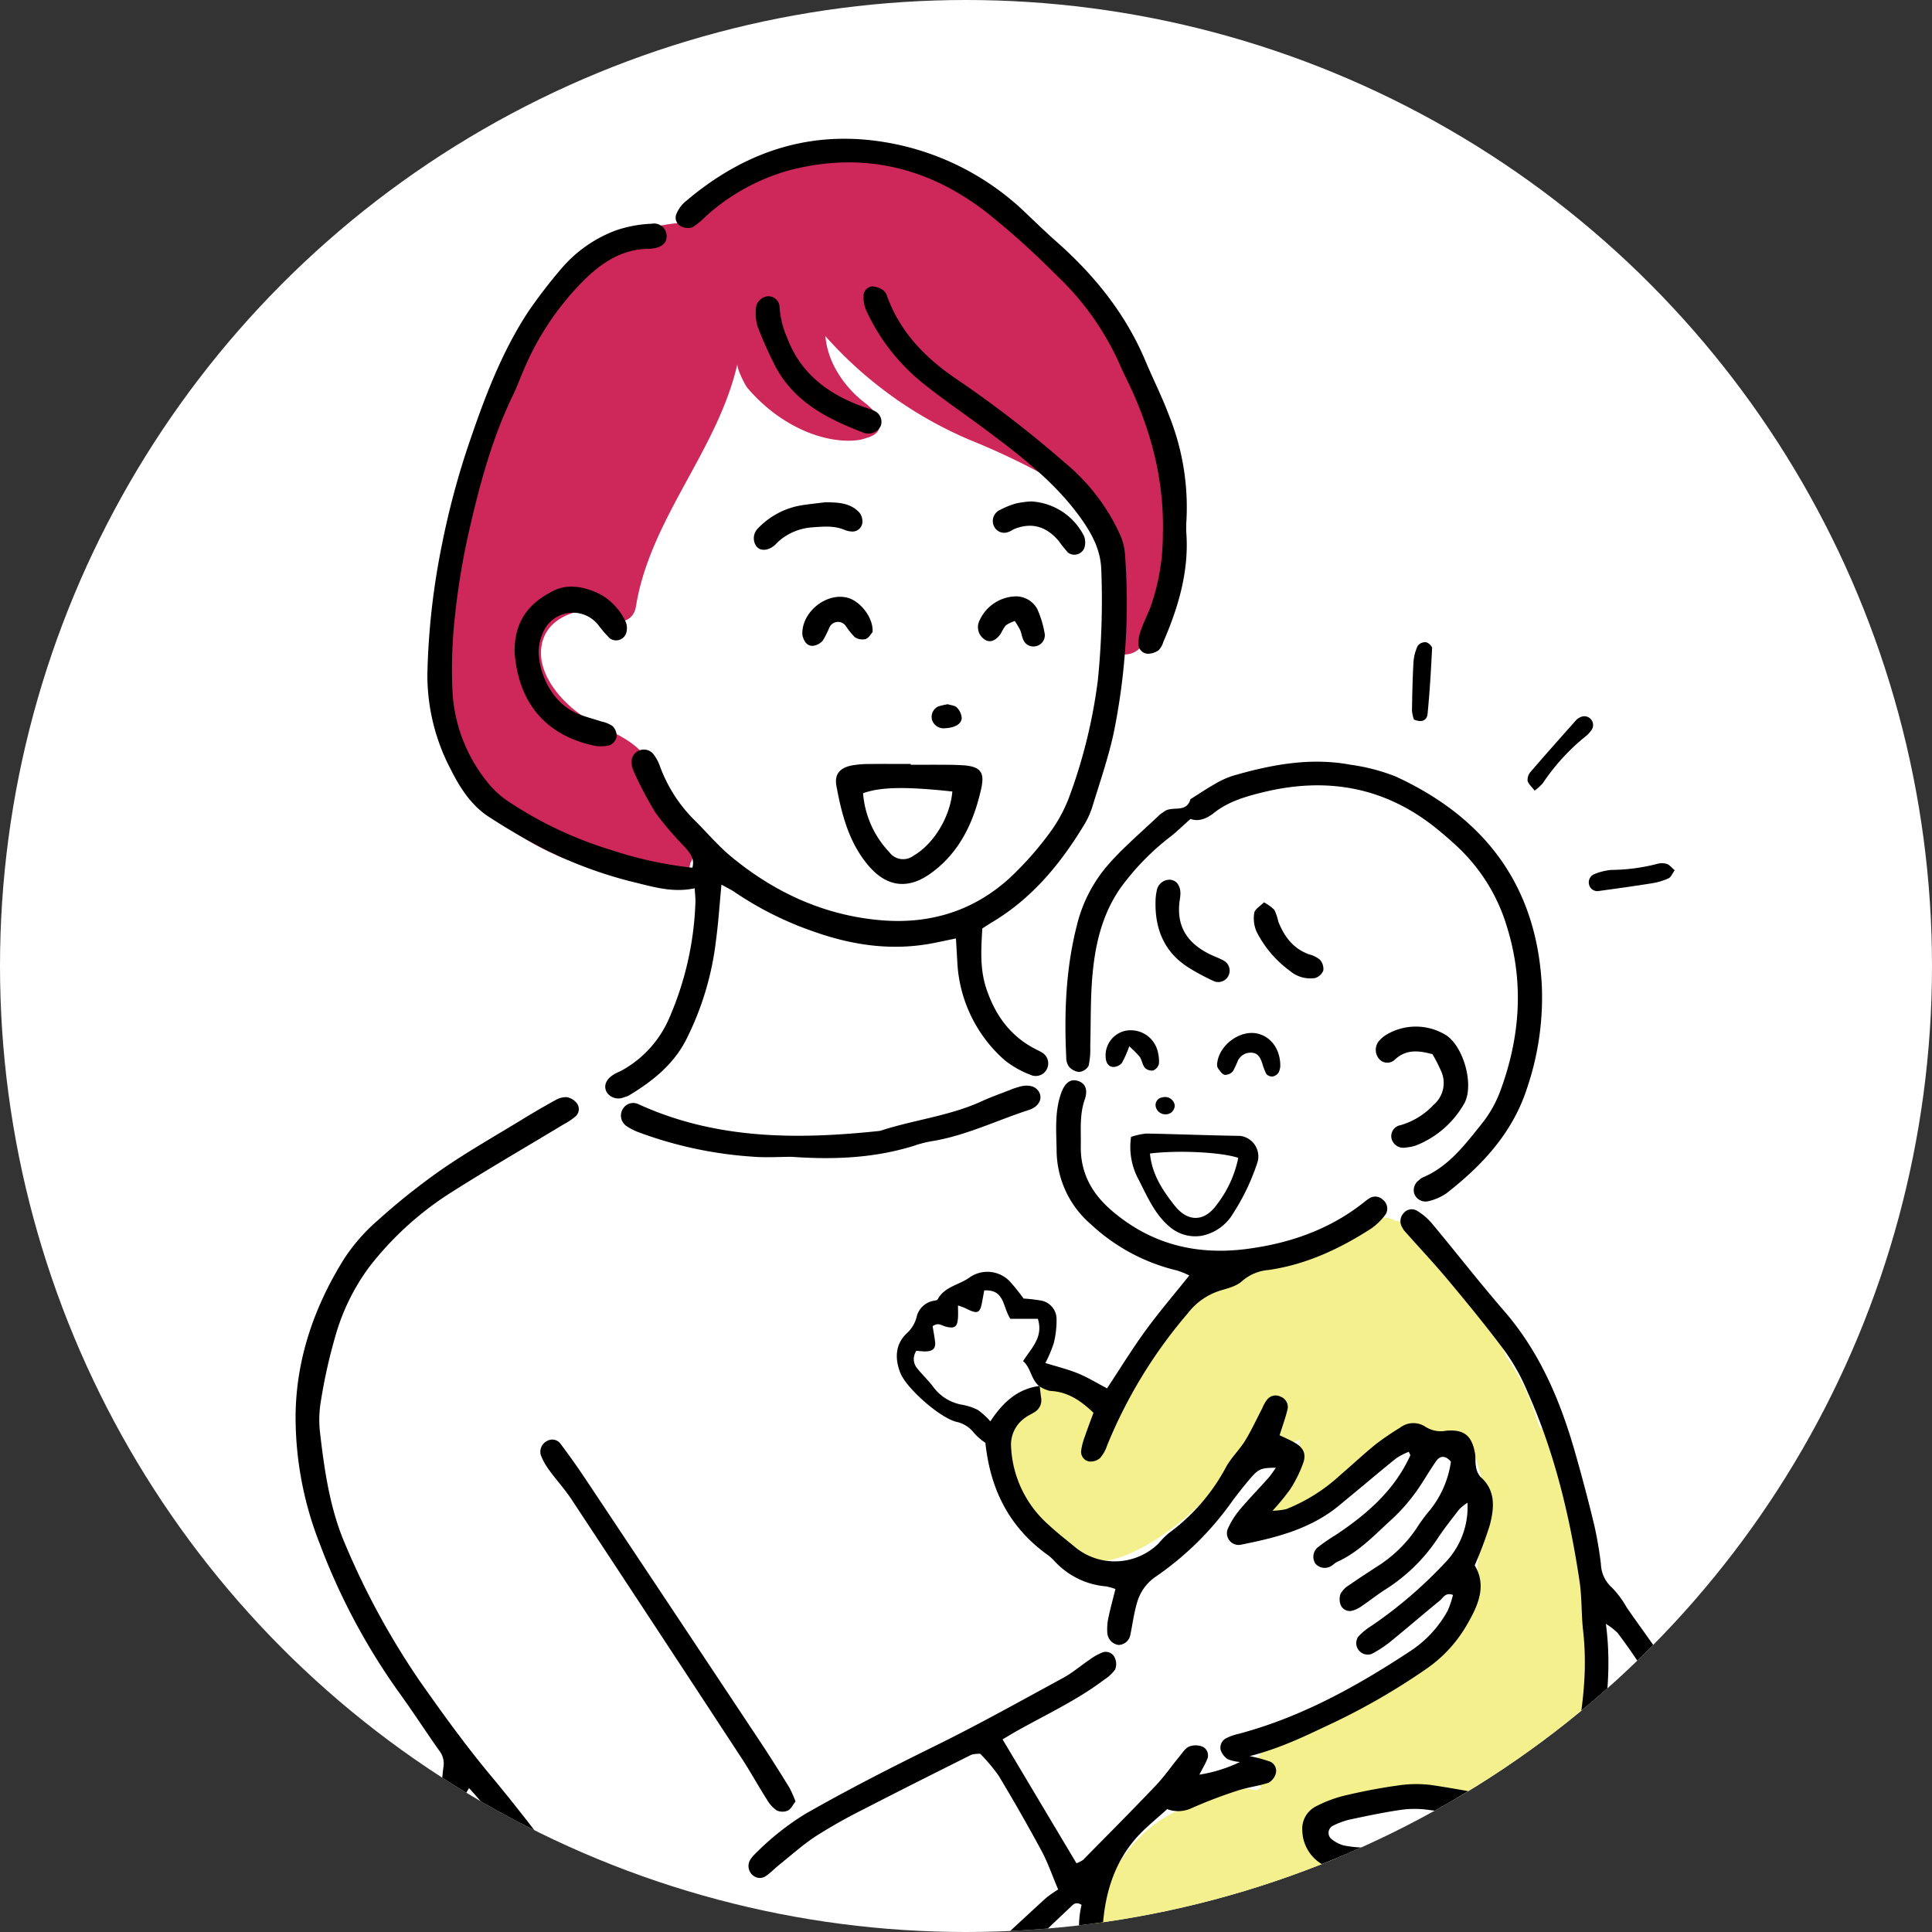 <svg xmlns="http://www.w3.org/2000/svg" xmlns:xlink="http://www.w3.org/1999/xlink" width="350" height="350" viewBox="0 0 350 350">
  <rect x="0" y="0" width="350" height="350" fill="#333333" stroke="none"/>
  <defs>
    <clipPath id="clip-path">
      <circle id="楕円形_19" data-name="楕円形 19" cx="175" cy="175" r="175" transform="translate(360 12211)" fill="#fff"/>
    </clipPath>
    <clipPath id="clip-path-2">
      <rect id="長方形_318" data-name="長方形 318" width="262.277" height="863.156" fill="none"/>
    </clipPath>
  </defs>
  <g id="reserve_enquete_item_04" transform="translate(-360 -12211)" clip-path="url(#clip-path)">
    <circle id="楕円形_18" data-name="楕円形 18" cx="175" cy="175" r="175" transform="translate(360 12211)" fill="#fff"/>
    <g id="グループ_319" data-name="グループ 319" transform="translate(412.005 12236.146)">
      <g id="グループ_318" data-name="グループ 318" transform="translate(0 -0.005)" clip-path="url(#clip-path-2)">
        <path id="パス_200286" data-name="パス 200286" d="M166.322,46.537c-2.882-6.9-7.522-13.445-11.511-18.555-6.86-8.788-17.391-20.123-29.5-20.558-2.756-.913-5.386-1.583-7.388-2.085-5.093-1.256-10.011-1.851-15.112-.486C95.576,6.8,89.847,11.906,84.041,16.379a3.14,3.14,0,0,0-.411-.025c-27.469,1.156-37.144,35.661-42.17,57.5a115.91,115.91,0,0,0-2.95,23.951c-.117,7.28.872,15.347,5.462,21.244,7.9,10.145,23.39,16.352,36.14,16.52a1.215,1.215,0,0,0,.167.017h.385a3.491,3.491,0,0,0,3.594-3.167,3.111,3.111,0,0,0-.168-3.619c-3.2-4.666-4.2-10.337-7.431-15.021-2.756-4.013-6.86-5.06-10.84-7.363-4.247-2.463-9.265-7.815-8.528-13.169.654-4.767,5.3-6.677,9.584-6.8a5.194,5.194,0,0,0,.653-.084C69,89.194,73.8,89.755,74.424,85.91,77,69.934,89.244,57.67,92.812,41.938c-.175.772,1.248,3.592,1.709,4.259a29.977,29.977,0,0,0,5.488,5.092c7.579,5.372,13.995,4.758,15.468,4.314,1.4-.421,3.082-.823,3.119-2.61.034-1.694-1.66-3.167-2.875-4.11-3.1-2.408-6.532-6.7-6.975-11.946a73.2,73.2,0,0,0,26.4,18.9,127.171,127.171,0,0,1,15.464,7.5c2.982,1.759,9.776,5.621,8.7,9.96a3.578,3.578,0,0,0,1.927,4.214,21.323,21.323,0,0,1-1.365,9.751,3.438,3.438,0,0,0-.235,1.893c-.108.3-.217.6-.326.9-1.709,4.565,5.587,6.517,7.271,2,4.968-13.311,8.847-33.023-.251-45.513" transform="translate(-11.221 -1.183)" fill="#ce275a"/>
        <path id="パス_200287" data-name="パス 200287" d="M78.033,1145.312c-6.382,9.649-16.393,16.339-24.542,24.369a3.48,3.48,0,0,0-.91,1.529c-.614.321-1.238.638-1.881.939-4.7.432-9.435,1.247-14.085,2.029a35.448,35.448,0,0,0-5.291-2.117l-.009,0c-1.139-.387-2.282-.786-3.415-1.289a4.062,4.062,0,0,0-1.524-.357c.013-.193.033-.381.04-.578a3.331,3.331,0,0,0-.284-1.5,12.9,12.9,0,0,0-.689-5.367,3.823,3.823,0,0,0-4.637-2.633c-7.315,2.187-12.024,11.12-14.36,17.712a3.6,3.6,0,0,0-.108.4,3.7,3.7,0,0,0-1.188,5.021,16.136,16.136,0,0,0,5.077,4.862c1.592,2.614,4.976,4.522,8.066,5.249,3.483.818,6.891-.334,8.579-2.676a14.307,14.307,0,0,0,3.938-1.365,23.6,23.6,0,0,0,21.308-6.146,3.975,3.975,0,0,0,.453-.5,4.272,4.272,0,0,0,.384-.334c6.5-6.374,14.005-11.646,20.106-18.43a3.7,3.7,0,0,0,1.008-2.976,69.411,69.411,0,0,0,10.473-12.028c2.69-4.067-3.842-7.84-6.51-3.806" transform="translate(-1.339 -333.278)"/>
        <path id="パス_200288" data-name="パス 200288" d="M220.943,1168.8a4.589,4.589,0,0,0-1.079-1.664c-.782-2.228-1.628-4.435-2.272-6.714-.947-3.357-5.3-3.411-6.852-.97a4.1,4.1,0,0,0-.875.906,15.263,15.263,0,0,1-9.746,6.368c-.468.09-.938.174-1.4.279a3.289,3.289,0,0,0-2.444,1.875c-7.714-3.184-15.362-6.53-23.2-9.415a3.134,3.134,0,0,0-2.475.069q-1.339-1.176-2.683-2.343a4.023,4.023,0,0,0-.718-.946,61.99,61.99,0,0,0-6.9-5.8c-1.944-4.482-4.331-8.647-8.177-11.8a4.069,4.069,0,0,0-3.722-.838q-.648-.84-1.3-1.676c-2.637-3.346-6.777.454-6.3,3.669,1.1,7.443,4.937,13.235,11.334,16.661a22.229,22.229,0,0,0,6.174,4.377,3.343,3.343,0,0,0,1.054,2.406c5.712,5.5,12.539,9.009,19.814,11.515a3.1,3.1,0,0,0,1.129,2.726,39.552,39.552,0,0,0,4.088,2.937c5.015,5.01,12.75,8.417,19.587,8.255,6.882,3.861,15.525,1.176,16.972-7.827a5.614,5.614,0,0,0,.057-.624,17.639,17.639,0,0,0-.057-11.433" transform="translate(-41.021 -330.727)"/>
        <path id="パス_200289" data-name="パス 200289" d="M193.324,620.38c-1.65-.8-2.656-1.659-3.82-.084a18.969,18.969,0,0,0-1.164,1.574c.678-3.2-3.128-4.4-5.464-1.8-6.493-1.742-12.388.673-18.813,1.142a145.741,145.741,0,0,0-29.622,5.612c-4.39.1-8.771.134-13.161.075-24.813-.3-49.685-3.6-73.183-11.787-4.222-1.474-6.216,4.533-3,6.761a4.368,4.368,0,0,0-.385.9c-3.519,11.72-4.047,23.824-3.77,35.988-.067,1.324-.118,2.647-.134,3.971a3.553,3.553,0,0,0,.3,1.457c.334,8.764.921,17.534.954,26.179a3.677,3.677,0,0,0,.495,1.869c.368,9.005,1.24,17.994,2.254,26.982a3.789,3.789,0,0,0-.235,1.307c-.026,22.208,1.133,39.036,2.306,61.228.1,1.842-1.109,8.387.232,8.832.276,11.326.854,23,3.879,33.977a3.965,3.965,0,0,0,.485,1.1,77.573,77.573,0,0,0,.1,14.886,120.679,120.679,0,0,0,1.282,39.282,112.754,112.754,0,0,0,3.15,25.76,102.4,102.4,0,0,0,.887,29.965c.126,2.037.226,4.081.243,6.124a4.349,4.349,0,0,0,.05.47,7.635,7.635,0,0,1-.787,1.4c-1.223,1.641-.285,4.213,1.348,5.161,11.837,6.81,28.667,7.263,40.6.067a3.98,3.98,0,0,0,5.152-2.322,23.7,23.7,0,0,1,1.3-2.881,27.431,27.431,0,0,0,2.094-2.5,4.2,4.2,0,0,0,.411-.677,77.69,77.69,0,0,0,23.314,7.555c8.754,1.458,19.05,1.584,25.944-4.859a4.5,4.5,0,0,0,.385-.419,4.051,4.051,0,0,0,3.384-4.272c4.917-17.835,4.8-36.651,5.647-55a4.492,4.492,0,0,0-.067-.972c.134-1.146.26-2.286.377-3.434a73.971,73.971,0,0,0,3.041-19.887,4.62,4.62,0,0,0-.042-.5,3.954,3.954,0,0,0,1.717-2.848c1.425-11.543,4.181-22.869,5.337-34.414.876-8.747,3.921-14.541,3.738-23.388-.209-10.188,2.38-23.5,4.487-33.419,2.066-9.727,2.86-19.651,4.728-29.41,1.072-2.924.433-7.054.559-10.053.108-2.8,1.94-6.085-.279-5.481.72-4,1.2-9.539,1.676-12.948,1.474-10.472.563-20.828,1.6-31.341a3.179,3.179,0,0,0-.595-2.286c2.689-7.113,3.719-14.745,4.113-22.409a3.438,3.438,0,0,0,1.5-2.95c.034-4.079.31-8.251.159-12.364a93.713,93.713,0,0,1,.964-10.5,4.14,4.14,0,0,0-5.672-4.4" transform="translate(-11.893 -179.194)" fill="#c6c6c6"/>
        <path id="パス_200290" data-name="パス 200290" d="M276.766,336.109l1.706-1.328a13.606,13.606,0,0,0-1.706,1.328" transform="translate(-80.659 -97.563)" fill="#f3f08d"/>
        <path id="パス_200291" data-name="パス 200291" d="M267.613,345.02c-.6.41-1.2.813-1.835,1.2a3.624,3.624,0,0,0-1.6,1.958,23.4,23.4,0,0,0,3.436-3.16" transform="translate(-76.991 -100.547)" fill="#f3f08d"/>
        <path id="パス_200292" data-name="パス 200292" d="M287.226,339.763a144.394,144.394,0,0,0-5.544-23.643,3.64,3.64,0,0,0-2.02-2.291c-.193-.576-.377-1.156-.579-1.729a39.567,39.567,0,0,0-5.49-11.169q-.61-1.426-1.253-2.824c-3.692-8.037-9.044-16.327-16.683-21.1a3.572,3.572,0,0,0-2.051-.587,4.2,4.2,0,0,0-1.786-.59,9.716,9.716,0,0,0-8.569,3.951,3.749,3.749,0,0,0-2.766-.327c-5.384,1.5-10.6,3.484-15.817,5.484a3.653,3.653,0,0,0-1.3.446c-.057.033-.1.077-.153.112q-1.416.543-2.834,1.08a3.791,3.791,0,0,0-2.365,2.476c-6.4,3.2-10.685,10.983-13.412,17.31-1.216,1.493-2.4,3-3.47,4.571A29.217,29.217,0,0,0,195.759,308a4.98,4.98,0,0,0-2.288-.424,3.74,3.74,0,0,0-4.087-1.456c-2.089.828-3.609,3.344-4.456,4.321a4.5,4.5,0,0,0-.783,1.312,3.115,3.115,0,0,0-3.113,3.587,22.1,22.1,0,0,0,2.656,7.915,14.417,14.417,0,0,0,3.833,5.715,27.452,27.452,0,0,0,7.794,6.708c4.266,6.472,16.261-2.067,20.429-5.71a73.665,73.665,0,0,0,11.207-12.442,3.2,3.2,0,0,0,1.971.466,24.6,24.6,0,0,0,7.364-1.983c-.389,3.346-.7,6.356-4.54,8.326-4.327,2.22-.512,8.725,3.806,6.51a14.3,14.3,0,0,0,6.854-7.086,5.543,5.543,0,0,0,1.029-.624l5.425-4.219a13.559,13.559,0,0,1,1.707-1.328l1.875-1.458c-.2.269-.405.526-.609.787a5.52,5.52,0,0,1,4.854.2,10.527,10.527,0,0,1,2.786,2.442c.405-.577.808-1.157,1.188-1.762a20.466,20.466,0,0,0,1.433-3.065,13.966,13.966,0,0,0,2.323,1.45,4.241,4.241,0,0,0,2.651.395c1.2,2.6,1.666,5.664,2.737,8.243a4.054,4.054,0,0,0,.7,1.116,4.315,4.315,0,0,0-.282.65c-1.45,4.34-1.467,8.908-1.89,13.423a22.382,22.382,0,0,1-6.011,12.832c-3.9,4.286-8.915,7.416-13.709,10.767-6.71,1.283-13.508,2.5-18.467,7.388a3.567,3.567,0,0,0-1.1,2.124,4.21,4.21,0,0,0-.425.46,2.894,2.894,0,0,0-.76,1.586,3.3,3.3,0,0,0,.109,1.839,3.968,3.968,0,0,0,1.309,2.061,9.459,9.459,0,0,0-.944.521,12.047,12.047,0,0,0-10.5,2.311c-8.124,2.149-13.855,8.318-16.978,15.911a23.636,23.636,0,0,0-1.77,5.571c-.023.093-.05.183-.071.276l.021,0c-.057.33-.111.662-.155,1a2.924,2.924,0,0,0,.676,2.373,3.277,3.277,0,0,0-.1,1.013c.063,1.034.237,2.052.385,3.074a4.818,4.818,0,0,0,.308,2.4,3.958,3.958,0,0,0,1.7,1.932A29.11,29.11,0,0,0,203.328,420c.028.067.069.118.1.18a26.515,26.515,0,0,1-1.076,6.7c-.059.017-.117.037-.176.055a14.378,14.378,0,0,0-10.341,2.983c-1.885,1.378-2.674,4.121-.763,5.922,2.588,2.437,4.968,3.507,7.935,3.261a12.975,12.975,0,0,0,8.262-.794,8.968,8.968,0,0,0,9.877-3.512,4.185,4.185,0,0,0,3.422-1.849c3.145-4.31,5.071-9.29,3.731-14.633a3.964,3.964,0,0,0-.482-1.153,3.849,3.849,0,0,0-2.1-5.3,10.841,10.841,0,0,0-3-2.913c-.476-.32-.972-.611-1.478-.884a3.7,3.7,0,0,0-.066-.641,5.754,5.754,0,0,0-.831-1.973c-.012-.032-.019-.065-.031-.1a4.158,4.158,0,0,0,1.645-2.085,4,4,0,0,0,1.027.13,95.323,95.323,0,0,0,14.49-1.316,3.992,3.992,0,0,0,4.1,2.019c6.915-1.012,15.446-.64,17.711-8.916a3.667,3.667,0,0,0,.106-1.372c-8.68-.374-18.87-1.348-16.306-9.683,1.486-2.228,6.264-2.482,10.832-3.094a22.558,22.558,0,0,0,4.407-1.769c6.023,2.226,12.583,1.488,18.881,2.445a3.878,3.878,0,0,0,3.324,1.027c-1.685.256-.116.125.754.031a3.021,3.021,0,0,0,4.335.426c3.6-2.664,4.356-7.75,5.088-11.891a52.13,52.13,0,0,0,1.046-13.68c1.562-5.654.229-12.751-.533-17.871m-9.08,35.282a23.107,23.107,0,0,0-2.379-.472q1.232.107,2.463.208c-.026.088-.057.176-.084.264" transform="translate(-52.753 -80.374)" fill="#f3f08d"/>
        <path id="パス_200293" data-name="パス 200293" d="M296.511,490.465c-.295-4.04-5.625-4.7-7.139-1.959a3.673,3.673,0,0,0-4.988.008,3.379,3.379,0,0,0-4.274-.431c-.374.249-.748.518-1.115.8a6.556,6.556,0,0,0-1.822,1.133,6.793,6.793,0,0,0-1.934,3.347,6.884,6.884,0,0,0-.6,3.322,6.093,6.093,0,0,0,.679,2.43c-4.093,1.409-2.057,8.1,2.507,7.128,7.384-1.577,19.363-6.473,18.684-15.782" transform="translate(-79.594 -141.881)" fill="#f3f08d"/>
        <path id="パス_200294" data-name="パス 200294" d="M170.719,296.092c.091.735.169,1.471.274,2.2a2.508,2.508,0,0,1-1.336,2.613c-.5.321-1.058.56-1.533.911a5.925,5.925,0,0,0-2.579,5.374,20.06,20.06,0,0,0,6.844,14.1c1.521,1.424,3.185,2.695,4.789,4.032a11.318,11.318,0,0,0,15.061-.685,15.588,15.588,0,0,1,1.878-1.892,35.455,35.455,0,0,0,10.419-12.064c.944-1.664,2.391-3.038,3.4-4.675,1.162-1.891,2.088-3.928,3.121-5.9a6.04,6.04,0,0,1,.869-1.54,1.949,1.949,0,0,1,2.42-.546,2,2,0,0,1,1.311,2.129c-.347,1.587-.93,3.123-1.473,4.871.877.422,1.8.807,2.67,1.3,1.594.9,2.2,1.992,1.618,3.7a23.3,23.3,0,0,1-2.349,4.756,41.273,41.273,0,0,1-3.219,3.918,13.38,13.38,0,0,0,2.473-.289,31.482,31.482,0,0,0,9.778-6.157c2.153-1.842,4.218-3.789,6.418-5.573a47.8,47.8,0,0,1,4.424-3.019,3.936,3.936,0,0,1,4.626-.164,5.142,5.142,0,0,0,3.761.7c3.28-.267,4.648.931,5.212,4.153.128.727,0,1.5.151,2.222a3.648,3.648,0,0,0,.782,1.948c2.848,2.469,2.537,5.613,1.764,8.687a69.32,69.32,0,0,1-2.766,7.389c2.223,3.667.632,7.241-1.346,10.655a24.621,24.621,0,0,1-7.521,8.166,121.228,121.228,0,0,1-16.619,9.635c-4.72,2.205-9.351,4.578-15.276,6.1a26.187,26.187,0,0,1,3.652.979,1.813,1.813,0,0,1,1.06,2.221,2.7,2.7,0,0,1-1.324,1.63c-1.83.6-3.784.819-5.61,1.427a86.247,86.247,0,0,0-8.325,3.177,5.673,5.673,0,0,1-4.391.17c-1.322,1.175-2.678,2.334-3.984,3.547-5.219,4.849-7.291,11.1-7.706,17.973a21.57,21.57,0,0,0,1.951,9.128c.878,2.218,1.871,4.394,2.685,6.634,1.312,3.618.006,5.809-3.8,6.227-3.383.372-5.738,2.441-7.8,4.744-2.252,2.517-.659,6.556,2.617,7.275,7.94,1.739,15.058-.339,21.613-4.776a7.389,7.389,0,0,0,2.29-2.683c1.487-2.911,3.087-5.832,2.656-9.31a4.34,4.34,0,0,1,.014-.894c.222-2.693.766-3.167,4.025-3.536l-.147-.1a18.158,18.158,0,0,1-.777,12.216c-1.429,3.326-2.89,6.605-6.211,8.5-1.941,1.11-3.953,2.094-5.942,3.119-5.888,3.035-12.148,2.571-18.394,1.806-3.189-.39-5.777-2.064-6.566-5.287-.864-3.529-1.088-7.143,2.187-9.893,2.969-2.494,5.936-4.975,9.654-6.189.279-1.438-.448-2.45-.88-3.51-2.324-5.713-4.441-11.453-3.006-17.66-1.129-.668-1.593.031-2.105.512-5.977,5.624-11.863,11.346-17.946,16.853-3.98,3.6-8.224,6.909-12.379,10.312-2.651,2.17-5.241,4.448-8.075,6.357-2.582,1.74-5.449,3.055-8.2,4.535a4.331,4.331,0,0,1-1.263.409,2.368,2.368,0,0,1-2.448-1.553,2.075,2.075,0,0,1,.779-2.379,7.706,7.706,0,0,1,1.943-1.091,40.416,40.416,0,0,0,12.68-8.245c1.937-1.841,4.275-3.256,6.308-5.005,3.848-3.308,7.636-6.684,11.394-10.093,4.309-3.911,8.549-7.9,12.847-11.822a20.773,20.773,0,0,1,2.232-1.568c-1.147-2.7-1.906-4.951-3.021-7.012q-3.723-6.89-7.769-13.605a31.347,31.347,0,0,0-3.332-3.964,5.562,5.562,0,0,0-1.6.172c-6.529,3.271-13.06,6.538-19.549,9.887a96.687,96.687,0,0,0-8.574,4.832c-2.361,1.54-4.479,3.454-6.69,5.222-.813.649-1.531,1.43-2.388,2.01a1.906,1.906,0,0,1-2.467-.177,2.194,2.194,0,0,1-.332-2.853,6.381,6.381,0,0,1,.876-1.014,47.915,47.915,0,0,1,9.1-7.225c7.646-4.358,15.472-8.358,23.373-12.242s15.582-8.182,23.315-12.385c1.693-.92,3.177-2.221,4.785-3.3a10.166,10.166,0,0,1,2.316-1.294,1.772,1.772,0,0,1,2.231,1.013,2.663,2.663,0,0,1,.045,2.077,6.732,6.732,0,0,1-1.911,1.8c-4.9,3.717-10.468,6.307-15.8,9.288-.883.494-1.742,1.026-2.683,1.58,4.528,7.589,8.924,14.96,13.381,22.432a4.584,4.584,0,0,0,1.2-.6c4.405-4.462,8.827-8.908,13.151-13.446,1.539-1.614,2.817-3.476,4.241-5.2.563-.684,1.088-1.557,1.832-1.888a3.324,3.324,0,0,1,2.5.057,1.753,1.753,0,0,1,.727,2.333c-.325.781-.765,1.514-1.38,2.7a26.148,26.148,0,0,0,7.356-2.294,7.218,7.218,0,0,1-2.241-.522A3.234,3.234,0,0,1,203.5,362a1.929,1.929,0,0,1,1.191-2.182,9.471,9.471,0,0,1,2.1-.716c11.242-2.994,21.263-8.532,30.895-14.867a20.579,20.579,0,0,0,6.96-7.455,16.869,16.869,0,0,0,.947-2.836c-1.391-.511-1.778.534-2.377,1.022-3.006,2.452-5.939,4.993-8.95,7.438a21.557,21.557,0,0,1-3.356,2.21,2.083,2.083,0,0,1-2.484-3.1,11.273,11.273,0,0,1,2.385-1.958,79.433,79.433,0,0,0,13.245-11.336,14.511,14.511,0,0,0,4.166-10.981,9.7,9.7,0,0,0-1.5,1.2c-1.364,1.775-2.77,3.527-3.989,5.4a31.755,31.755,0,0,1-9.594,9.25c-1.375.9-2.666,1.917-4.021,2.843a5.541,5.541,0,0,1-1.578.809,1.794,1.794,0,0,1-2.27-.932,2.889,2.889,0,0,1-.036-2.077,4.3,4.3,0,0,1,1.538-1.552c1.584-1.117,3.218-2.167,4.84-3.232a24.084,24.084,0,0,0,7.378-7.071,29.449,29.449,0,0,1,2.386-3.246,18.012,18.012,0,0,0,3.846-8.829c-.957-1.131-1.931-1.154-2.677-.1-1.375,1.949-2.513,4.069-3.941,5.973a32.818,32.818,0,0,1-4.166,4.637c-3.081,2.8-5.942,5.9-9.844,7.659-.4.179-.708.55-1.1.758a2.218,2.218,0,0,1-2.835-.475,2.256,2.256,0,0,1,.363-2.867,31.968,31.968,0,0,1,3.278-2.27c5.656-3.754,10.687-8.093,13.561-14.453.037-.081-.091-.235-.27-.65a12.3,12.3,0,0,0-2.211,1.128c-2.338,1.854-4.61,3.791-6.908,5.7-1.149.952-2.3,1.9-3.449,2.853-5.123,4.258-11.326,5.853-17.655,7.108a2.124,2.124,0,0,1-2.488-3.009,14.748,14.748,0,0,1,2.148-3.358c1.632-1.94,3.411-3.758,5.1-5.651.473-.53.853-1.145,1.392-1.878-2.64,0-3.156.184-4.65,1.948-1.252,1.479-2.471,3-3.6,4.574a55.115,55.115,0,0,1-13.71,13.333,8.442,8.442,0,0,0-3.233,4.711c-.544,1.846-.782,3.781-1.175,5.672A2.221,2.221,0,0,1,185,343.008a2.375,2.375,0,0,1-2.019-2.088,9.973,9.973,0,0,1,.151-2.658c.356-1.745.837-3.467,1.314-5.386a11.3,11.3,0,0,0-1.689-.481,14.256,14.256,0,0,1-9.408-4.647,8.389,8.389,0,0,0-1.353-1.172c-6.671-4.876-10.188-11.52-11.11-20.187a10.81,10.81,0,0,1-2.036-1.76,5.478,5.478,0,0,0-3.278-2.058c-3-.784-9.008-6.058-10.112-8.892-.964-2.478-.947-5.08,1.115-7.059a6.074,6.074,0,0,0,1.832-2.94,3.846,3.846,0,0,1,3-3c.288-.067.731-.084.829-.269,1.221-2.3,3.8-2.6,5.687-3.909a5.615,5.615,0,0,1,7.278.531,33.111,33.111,0,0,1,2.6,3.218,27.606,27.606,0,0,1,3.008.339,3.424,3.424,0,0,1,2.97,3.43,16.707,16.707,0,0,1-.529,4.392,23.414,23.414,0,0,1-1.5,3.517c2.043.638,4.037,1.119,5.914,1.884,1.771.723,3.42,1.746,5.262,2.71,2.369-3.583,4.531-7.119,6.964-10.456,2.447-3.364,5.166-6.532,7.935-9.995a14.152,14.152,0,0,0-2.247-.91,34.555,34.555,0,0,1-15.6-8.382,17.76,17.76,0,0,1-6.188-13.422c-.056-3.418-.37-6.87.783-10.213.676-1.958,1.718-2.78,3.128-2.306,1.248.42,1.815,1.523,1.178,3.37-.962,2.784-.658,5.611-.707,8.43-.083,4.812,1.978,8.574,5.6,11.681,7.159,6.143,15.431,8.151,24.627,6.926,7.832-1.042,15.064-3.593,21.293-8.613a5.666,5.666,0,0,1,.729-.518,1.94,1.94,0,0,1,2.461.232,1.994,1.994,0,0,1,.407,2.8,11.569,11.569,0,0,1-2.556,2.455c-5.7,3.662-11.754,6.493-18.535,7.474a8.308,8.308,0,0,0-4.822,2.024c-1.025.944-2.646,1.312-4.06,1.744a11.891,11.891,0,0,0-5.754,4.07,87.465,87.465,0,0,0-14.626,23.954,6.458,6.458,0,0,1-1.291,2.294,2.582,2.582,0,0,1-1.991.6,1.775,1.775,0,0,1-1.412-2.009,11.939,11.939,0,0,1,.684-2.569c.473-1.4,1.006-2.774,1.544-4.241-2.306-2.211-4.691-3.821-7.888-3.96a6.188,6.188,0,0,1-1.915-.835c-1.528-1.213-1.492-3.3-2.949-4.567,1.514-2.393,3.71-4.324,2.676-7.654H165.42c-1.429-2.122-1-5.37-4.74-5.143-.124.668-.256,1.353-.379,2.041-.381,2.118-.819,2.3-2.928,1.23-.373-.19-.786-.308-1.448-.563,0,.9.04,1.6-.009,2.294-.117,1.645-.631,1.977-2.3,1.525-.67-.181-1.294-.789-2.287-.041.138.862.325,1.835.445,2.817.148,1.217-.444,1.76-1.866,1.743-.539-.006-1.078-.08-1.518-.116a2.607,2.607,0,0,0,.116,3.152c.927,1.16,2.033,2.182,2.917,3.371a8.27,8.27,0,0,0,5.143,3.239,10.466,10.466,0,0,1,2.953.953,13.846,13.846,0,0,1,2.272,2.074c2.255-3.447,4.925-5.909,8.934-6.419" transform="translate(-34.379 -70.149)" fill-rule="evenodd"/>
        <path id="パス_200295" data-name="パス 200295" d="M31.845,614.481c-4.715-1-9.1-1.87-13.449-2.887a27.693,27.693,0,0,1-5.039-1.753,2.206,2.206,0,0,1-1.064-3.03,2.242,2.242,0,0,1,3.037-1.078c5.386,2.359,11.219,2.9,16.857,4.229,5.369,1.27,10.716,2.629,16.079,3.928,5.941,1.44,11.859,2.989,17.837,4.251a131.746,131.746,0,0,0,23.131,2.423,331.053,331.053,0,0,0,44.738-1.524c13.655-1.424,27.3-2.962,40.945-4.487,7.415-.829,14.821-1.742,22.234-2.6a11.653,11.653,0,0,1,2.227-.074,2.564,2.564,0,0,1,2.14,2,2.262,2.262,0,0,1-1.548,2.425,22.335,22.335,0,0,1-3.05.642c-1.028.168-2.07.251-3.1.391-.128.017-.242.15-.676.438a10.515,10.515,0,0,0-.243,2.289c.729,7.94-.164,15.809-1.018,23.676q-2.1,19.368-4.279,38.724c-1.316,11.567-2.718,23.125-4.079,34.689-1.31,11.117-2.585,22.24-3.937,33.352-1.314,10.816-2.7,21.624-4.073,32.433-1.3,10.217-2.58,20.436-3.931,30.645q-2.408,18.2-4.927,36.384c-1.619,11.678-3.308,23.347-4.962,35.022-1.317,9.31-2.675,18.615-3.913,27.935-.57,4.288-.9,8.608-1.337,12.914-.373,3.711-.693,7.428-1.132,11.132a21.154,21.154,0,0,1-.925,3.9,1.946,1.946,0,0,1-2.076,1.375,2.076,2.076,0,0,1-1.946-1.594,6.053,6.053,0,0,1-.1-2.2c.814-7.261,1.625-14.521,2.51-21.773.633-5.185,1.343-10.361,2.082-15.532,2-14.035,4.063-28.063,6.062-42.1s4.006-28.073,5.9-42.124c1.7-12.573,3.253-25.165,4.849-37.75,1.688-13.327,3.39-26.653,5.012-39.988,1.37-11.26,2.631-22.536,3.943-33.8,1.364-11.713,2.77-23.422,4.086-35.141,1.1-9.789,2.007-19.6,3.164-29.386a94.942,94.942,0,0,0,.711-19.21c-.088-1.026-.228-2.047-.373-3.318a10.959,10.959,0,0,0-2.2-.22c-8.9,1-17.782,2.152-26.691,3.051-11.433,1.153-22.885,2.134-34.333,3.151a303.476,303.476,0,0,1-32.231.78,155.485,155.485,0,0,1-32.43-3.612c-6.246-1.446-12.418-3.214-18.626-4.818-1.562-.4-3.14-.735-4.978-1.161-.113,1.489-.267,2.642-.281,3.8-.1,8.955-.154,17.911-.266,26.866-.023,1.936-.219,3.872-.334,5.808-.141,2.382-.371,4.764-.4,7.147-.057,5.226-.151,10.458.03,15.679.222,6.41.7,12.813,1.081,19.218.423,7.153.894,14.306,1.28,21.462.738,13.716,1.4,27.438,2.152,41.153,1.028,18.785,2.127,37.566,3.16,56.351.739,13.417,1.4,26.84,2.132,40.258.745,13.716,1.539,27.429,2.289,41.144.334,6.114.51,12.237.942,18.343.359,5.055.988,10.089,1.5,15.133.359,3.56.734,7.118,1.072,10.68a3.23,3.23,0,0,1-.171,1.309,1.87,1.87,0,0,1-1.969,1.49,2.515,2.515,0,0,1-1.8-1,13.747,13.747,0,0,1-.936-3.855c-.312-2.965-.463-5.946-.71-8.918-.527-6.391-1.227-12.772-1.587-19.174-1.184-21.17-2.231-42.346-3.364-63.519Q38.78,812,36.962,779.127q-1.792-32.874-3.583-65.748c-.507-9.243-.8-18.507-1.645-27.72-.821-8.951-.509-17.9-.72-26.852a17.575,17.575,0,0,1,.043-2.685c1.416-10.863.509-21.778.778-32.666.07-2.826.011-5.654.011-8.975" transform="translate(-3.513 -176.463)" fill-rule="evenodd"/>
        <path id="パス_200296" data-name="パス 200296" d="M241.055,416.68c-1.965-1.01-3.95-1.846-4.695-4.367-.269-.908-1.779-1.479-2.768-2.134a7.432,7.432,0,0,1-3.216-4.148c-.953-3.178.474-5.837,3.693-6.384a18.21,18.21,0,0,1,4.9-.094c2.516.266,5.006.775,7.506,1.185a10.767,10.767,0,0,0,1.761.293c6.453-.052,12.821-.619,18.679-3.662a7.731,7.731,0,0,0,3.895-3.78,11.845,11.845,0,0,0-5.924-.053,25.976,25.976,0,0,1-8.022-.312,7.28,7.28,0,0,1-5.887-6.921,4.538,4.538,0,0,1,2.469-4.442,23.284,23.284,0,0,1,4.991-1.91c3.191-.759,6.421-1.4,9.668-1.847a22.233,22.233,0,0,1,6.24-.115c5.452.816,10.867,1.891,16.29,2.9a15.717,15.717,0,0,1,3,.872,18.511,18.511,0,0,1,2.326,1.358,18.073,18.073,0,0,0,3.566-7.789c1.83-8.325,3.3-16.694,2.319-25.3-.339-2.962-.2-5.988-.641-8.931-1.774-11.839-4.549-23.43-9.463-34.406a37.56,37.56,0,0,0-3.871-7.039c-3.282-4.435-6.792-8.707-10.325-12.948-2.575-3.093-5.34-6.026-8.013-9.038a3.35,3.35,0,0,1-.484-.745,2.115,2.115,0,0,1,.257-2.5,1.873,1.873,0,0,1,2.425-.482,10.866,10.866,0,0,1,2.7,2.284c4.4,5.272,8.611,10.7,13.1,15.881,6.417,7.406,10.126,16.121,12.787,25.377q1.916,6.664,3.543,13.411a70.035,70.035,0,0,1,1.209,7.054,5.977,5.977,0,0,0,2.007,4.287,16.65,16.65,0,0,1,2.65,3.571c2.967,4.294,6.167,8.452,8.823,12.932a94.248,94.248,0,0,1,9.207,19.857,33.345,33.345,0,0,1-1.888,24.833c-.889,1.891-1.81,3.768-2.617,5.694a31.831,31.831,0,0,1-6.987,9.775A4.359,4.359,0,0,1,314,420.114a2.332,2.332,0,0,1-1.871-.825,2.367,2.367,0,0,1-.178-2.02,7.374,7.374,0,0,1,1.713-2.012,27.691,27.691,0,0,0,6.3-9.157c.869-2.06,1.951-4.03,2.872-6.07a9.163,9.163,0,0,0-.39-8.968,20.219,20.219,0,0,0-7.222-7.75,13.921,13.921,0,0,0-9.034-1.835c-3.057.385-5.464,1.5-6.07,5.072,2.306,2.546,4.7,5.187,7.093,7.832a7.609,7.609,0,0,1,1.159,1.351,2.021,2.021,0,0,1-.248,2.488,1.837,1.837,0,0,1-2.44.439,12.15,12.15,0,0,1-2.836-2.76c-2.048-3.032-4.927-5.175-7.606-7.543-3.059-2.7-6.877-3.446-10.7-4.138-3.668-.665-7.345-1.295-11.039-1.769a18,18,0,0,0-4.905.074c-3.094.464-6.165,1.108-9.228,1.771a13.937,13.937,0,0,0-2.915,1.109,1.447,1.447,0,0,0-.294,2.288,6.116,6.116,0,0,0,2.277,1.233,19.448,19.448,0,0,0,7.566.05,15.021,15.021,0,0,1,7.089.425,14.1,14.1,0,0,1,2.071.8c2.587,1.336,2.741,2.577.893,4.871a25.44,25.44,0,0,1-18.49,9.624c-2.225.189-4.453.785-6.659.693-3.561-.15-7.1-.726-10.655-1.1-1.606-.169-3.218-.285-5.316-.469.415,1.081.481,1.9.924,2.268a9.976,9.976,0,0,0,3.05,1.813,46.291,46.291,0,0,0,18.462,2.579,49.151,49.151,0,0,0,11.026-1.745,6.831,6.831,0,0,1,1.3-.289,2.367,2.367,0,0,1,2.673,1.836,2.152,2.152,0,0,1-1.6,2.376,84.35,84.35,0,0,1-9.189,1.885,48.791,48.791,0,0,1-12.95.045,18.854,18.854,0,0,0-2.634-.018c.064,1.5,1.166,1.361,1.915,1.441a65.288,65.288,0,0,0,20.5-.831,6.664,6.664,0,0,1,2.17-.156c.327.04.739.553.833.923a1.275,1.275,0,0,1-.336,1.14,9.588,9.588,0,0,1-2.865,1.076c-3.535.507-7.087.879-10.556,1.292a34.953,34.953,0,0,0,11.861.163c1.176-.189,2.359-.349,3.545-.466a1.445,1.445,0,0,1,1.712,1.086,1.322,1.322,0,0,1-1.13,1.618,9.863,9.863,0,0,0-3.666,1.538c2.469,0,4.954.179,7.4-.033q11.592-1,23.159-2.284a43.061,43.061,0,0,0,5.626-1.41,6.481,6.481,0,0,1,2.152-.4c.446.048.958.614,1.192,1.075a1.329,1.329,0,0,1-.358,1.169,4,4,0,0,1-1.53.859,39.8,39.8,0,0,1-10.035,2.114c-2.655.122-5.29.636-7.752.951-.915,2.243-1.614,4.192-2.488,6.058-2.554,5.445-7.127,9.136-11.541,12.921a10.306,10.306,0,0,1-3.609,1.667c-1.552.49-3.178.747-5.047,1.168a18.93,18.93,0,0,0-.108,2.462q2.015,25.676,4.1,51.345c.271,3.263.911,6.494,1.339,9.745a8.785,8.785,0,0,1,.062,2.639,1.791,1.791,0,0,1-1.943,1.509,2.808,2.808,0,0,1-1.89-.9,5.893,5.893,0,0,1-.836-2.507c-.424-2.8-.857-5.611-1.106-8.433-.748-8.477-1.4-16.962-2.109-25.442-.883-10.559-1.783-21.117-2.656-31.459-.339-.429-.471-.728-.7-.867-3.535-2.128-3.928-3.084-2.724-6.845a6.809,6.809,0,0,1,.69-1.649c3.2-4.854,1.468-9.285-.808-13.577-3.39-.627-6.468-1.164-9.531-1.779a5.106,5.106,0,0,1-3.651-2.289,5.637,5.637,0,0,0-4.388-2.622l.159.11m62.416-37.892c1.481-.083,2.508-.091,3.52-.2a15.188,15.188,0,0,1,10.194,2.537,19.961,19.961,0,0,1,5.714,4.942c.385.536.706,1.349,1.846.808a25.984,25.984,0,0,0-1.528-7.757,99.518,99.518,0,0,0-15.134-28.707,12.28,12.28,0,0,0-2.109-1.627c1.412,10.477-.727,19.956-2.5,30.009m-40.711,61.7c5.1,2.655,8.183,2.371,11.782-.841,1.22-1.09,2.372-2.256,3.613-3.322a22.268,22.268,0,0,0,5.658-7.916,9.128,9.128,0,0,0,.368-2.186c-5.61,0-10.947-.006-16.283.01a7.241,7.241,0,0,0-1.258.226c1.889,4.056,1.9,4.061-.532,8.036-.7,1.14-1.518,2.207-2.193,3.361a25.654,25.654,0,0,0-1.154,2.632" transform="translate(-67.055 -79.758)" fill-rule="evenodd"/>
        <path id="パス_200297" data-name="パス 200297" d="M131.627,151.19c-1.766.365-2.919.614-4.078.841-7.394,1.446-14.574.429-21.576-2.048a60.5,60.5,0,0,1-14.387-7.159c-.687-.475-1.456-.832-2.44-1.385-.349,3.641-.556,6.882-.988,10.091a53.607,53.607,0,0,1-5.564,18.305c-2.32,4.346-6.065,7.307-10.209,9.8a3.923,3.923,0,0,1-.836.31,2.557,2.557,0,0,1-3.174-.867c-.654-1.163-.162-2.4,1.351-3.3.511-.3,1.088-.5,1.6-.806a19.693,19.693,0,0,0,8.27-9.148,57.243,57.243,0,0,0,4.835-21.248c.016-.729-.076-1.46-.132-2.476-3.86.84-7.351-.2-10.92-1.079a76.2,76.2,0,0,1-17.92-6.845c-2.886-1.549-5.71-3.234-8.458-5.02-3.229-2.1-5.251-5.3-6.925-8.647a36.6,36.6,0,0,1-4.205-17.2A131.4,131.4,0,0,1,38.52,79.79a144.822,144.822,0,0,1,4.989-18.564c2.785-8.178,5.855-16.311,10.648-23.6a92.084,92.084,0,0,1,6-7.8,24,24,0,0,1,9.8-6.883,22.529,22.529,0,0,1,6.524-1.227,2.294,2.294,0,0,1,2.736,2.27c-.021,1.2-.811,1.938-2.372,2.193a5.9,5.9,0,0,1-.891.077c-4.827.048-8.532,2.533-11.759,5.732a50.828,50.828,0,0,0-10.9,16.269c-.648,1.509-1.215,3.053-1.928,4.529C47.641,60.5,45.408,68.713,43.505,77a131.844,131.844,0,0,0-2.6,15.432,86.909,86.909,0,0,0-.472,14.293,28.618,28.618,0,0,0,6.792,16.732,16.606,16.606,0,0,0,3.724,3.181,70.249,70.249,0,0,0,18.167,8.511,70.838,70.838,0,0,0,14.755,3.225c.488-1.664-.476-2.741-1.476-3.857a58.259,58.259,0,0,1-5.21-6.123,66.66,66.66,0,0,1-3.938-7.482,4.144,4.144,0,0,1-.383-1.72,2.228,2.228,0,0,1,3.873-1.492,7.723,7.723,0,0,1,1.278,2.33,26.617,26.617,0,0,0,6.554,10.03c2.1,2.12,4.054,4.422,6.345,6.314,7.9,6.522,16.91,10.662,27.178,11.522,9.589.8,17.985-2.122,24.759-9.106a59.083,59.083,0,0,0,5.812-6.8,26.831,26.831,0,0,0,3.575-6.676,95.372,95.372,0,0,0,5.084-20.815,143.841,143.841,0,0,0,.634-20.114c-.12-3.5-1.6-6.31-3.49-9.014-4.6-6.58-10.869-11.414-17.2-16.158-3.94-2.953-8.039-5.7-11.859-8.8a36.329,36.329,0,0,1-10.033-12.987,5.971,5.971,0,0,1-.488-2.575,1.723,1.723,0,0,1,1.657-1.786,3.865,3.865,0,0,1,1.959.734,2.259,2.259,0,0,1,.678,1.127c2.364,6.439,6.9,11.1,12.429,14.847a206.184,206.184,0,0,1,19.833,15.309,36.407,36.407,0,0,1,9.95,13.038,10.594,10.594,0,0,1,.852,3.433,117.588,117.588,0,0,1-2.06,32.507c-.983,4.5-2.509,8.892-3.859,13.31a14.732,14.732,0,0,1-1.483,3.249c-4.3,7.108-9.491,13.377-16.75,17.684-.5.3-.989.628-1.687,1.073-.214,3.668-.483,7.32.751,10.979,1.648,4.881,4.459,8.7,9.145,11.015a8.754,8.754,0,0,1,.791.417,2.284,2.284,0,0,1,1.018,3.04,2.25,2.25,0,0,1-3.053,1.035,17.08,17.08,0,0,1-4.629-2.637,25.329,25.329,0,0,1-8.549-17.653c-.072-1.319-.152-2.637-.253-4.374" transform="translate(-10.452 -6.323)" fill-rule="evenodd"/>
        <path id="パス_200298" data-name="パス 200298" d="M176.756,1083.746c-1.277,3.081-1.228,6.263-1.71,9.331-.531,3.383-.763,6.813-1.127,10.224a7.871,7.871,0,0,1-.107.886,2.487,2.487,0,0,1-2.18,1.93,2.21,2.21,0,0,1-1.978-2.068,39.9,39.9,0,0,1,.278-4.9c.49-4.148,1.07-8.285,1.581-12.43a20.745,20.745,0,0,0,.013-2.359c-4.137-.226-8.179-.121-12.1-.756-3.9-.632-7.685-2.007-11.776-3.126-.149,1.276-.317,2.272-.373,3.274-.322,5.661-.582,11.326-.928,16.984-.235,3.84-.465,7.672-2.362,11.206a14.65,14.65,0,0,0-.876,3.865,24.981,24.981,0,0,1,10.492,7.069,58.563,58.563,0,0,0,9.8,9.13c1.681,1.222,3.14,2.745,4.711,4.122,4.158,3.65,8.453,7.132,13.7,9.11a38.424,38.424,0,0,0,8.14,2.326c5.707.791,10.876-1.208,15.757-3.949.857-.482,1.4-1.5,2.126-2.243,1-1.026,2.041-2.021,3.318-3.282a17.738,17.738,0,0,0-3.09-3.691c-3.908-3.892-7.79-7.831-11.927-11.472-5.374-4.727-11-9.165-16.48-13.773a47.839,47.839,0,0,1-4.193-4,2.111,2.111,0,0,1,.064-2.86,2.279,2.279,0,0,1,2.868-.309,13.958,13.958,0,0,1,1.364,1.145c1.791,1.576,3.549,3.191,5.374,4.729,4.447,3.749,8.984,7.4,13.378,11.206a154.136,154.136,0,0,1,22.307,23.784,16.691,16.691,0,0,1,3.658,10.812c-.089,2.532.1,5.076-.018,7.6a10.237,10.237,0,0,1-.808,3.9,22.094,22.094,0,0,1-8.559,9.5,9.545,9.545,0,0,1-6.039,1.248,34.65,34.65,0,0,1-6.154-1.09c-5.863-1.737-11.659-3.609-16.673-7.368-2.857-2.14-6-3.907-9.021-5.822a208.109,208.109,0,0,1-16.971-12.376,17.966,17.966,0,0,0-2.931-2.043c-3.774-1.889-6.9-4.694-10.3-7.113a6.979,6.979,0,0,1-1.385-1.127c-3.147-3.8-5.435-8.141-7.834-12.412-.85-4.985-.536-9.833,2-14.316a11.068,11.068,0,0,0,1.37-3.622c1.325-7.226,1.472-14.542,2-21.829a40.432,40.432,0,0,0,.076-4.472c-.081-2.071-.125-4.144-1.8-5.8-.358-.351-.273-1.424-.042-2.032a1.8,1.8,0,0,1,2.225-1.047,17.314,17.314,0,0,1,2.479.983c2.611,1.1,5.162,2.367,7.837,3.271,7.523,2.544,15.221,2.532,22.965,1.192,1.319-.227,2.61-.619,3.932-.83a2.313,2.313,0,0,1,2.633,1.87,2.228,2.228,0,0,1-1.616,2.374c-1.541.526-3.133.9-5.082,1.443m-34.863,36.6c-.152,2.454-.472,4.509.748,6.433,1.513,2.392,2.9,4.871,4.485,7.208a12.594,12.594,0,0,0,2.775,2.85,66.434,66.434,0,0,0,9.54,6.617,31.234,31.234,0,0,1,4.023,2.816c4.674,3.45,9.271,7.007,14.025,10.343,3.779,2.652,7.874,4.861,11.594,7.587,4.573,3.347,9.867,4.835,15.114,6.483a24.473,24.473,0,0,0,4.854.749,6.882,6.882,0,0,0,5.391-1.708c1.115-.982,2.1-2.109,3.14-3.177a8.916,8.916,0,0,0,2.569-6.477c0-2.088-.062-4.175-.052-6.262.026-5.676-3.332-9.464-7.133-13.382a10.907,10.907,0,0,1-5.28,7.344,32.838,32.838,0,0,1-15.283,4.454c-4.575.152-8.835-1.283-12.951-3.048-5.538-2.372-10.239-6.031-14.648-10.084a39.734,39.734,0,0,0-3.68-3.257,63.977,63.977,0,0,1-11.084-10.346c-2.027-2.331-3.837-3.475-8.146-5.145" transform="translate(-40.03 -312.815)" fill-rule="evenodd"/>
        <path id="パス_200299" data-name="パス 200299" d="M33.6,370.194a8.158,8.158,0,0,0-.907,1.879c-.385,2.809-.713,5.625-1.019,8.445-1.063,9.789-2.023,19.59-3.182,29.367-1.247,10.521-2.674,21.02-4.02,31.528-1.212,9.473-2.086,19-3.733,28.4-1.364,7.781-2.386,15.619-3.975,23.36a8.669,8.669,0,0,1-.642,2.128,2.139,2.139,0,0,1-2.185,1.242,2.209,2.209,0,0,1-1.948-2.109,20.412,20.412,0,0,1,.371-3.094c1.419-8.078,3.006-16.13,4.246-24.235,1.287-8.4,2.253-16.858,3.344-25.294,1.36-10.506,2.775-21.007,4.038-31.525,1.192-9.923,2.819-19.8,3.329-29.8.189-3.715.872-7.4,1.321-11.106.125-1.037.184-2.083.344-3.113a3.781,3.781,0,0,0-.813-2.905c-2.493-3.536-4.844-7.175-7.384-10.677A116.986,116.986,0,0,1,6.537,325.877a62.691,62.691,0,0,1-4.359-23.182c.1-10.265,3.366-19.661,8.728-28.293a33.246,33.246,0,0,1,6.162-7.065A120.315,120.315,0,0,1,28.6,258.151c4.657-3.22,9.6-6.023,14.441-8.98,2.036-1.244,4.095-2.454,6.187-3.6a3.776,3.776,0,0,1,2.1-.551,3,3,0,0,1,1.781,1.073,1.759,1.759,0,0,1-.249,2.437A12.441,12.441,0,0,1,50.645,250c-6.894,4.165-13.876,8.191-20.662,12.522a58.087,58.087,0,0,0-14.466,13.262A38.951,38.951,0,0,0,9.3,288.608,95.626,95.626,0,0,0,6.78,299.953a20.266,20.266,0,0,0-.179,5.8c.81,6.967,1.806,13.934,4.633,20.429a139.3,139.3,0,0,0,13.5,24.707c4.12,5.866,8.306,11.659,12.906,17.167,4.3,5.153,8.375,10.5,12.49,15.811a246.819,246.819,0,0,0,20.348,23.208c.841.843,1.561,1.81,2.4,2.651,2.741,2.736,5.481,5.476,8.286,8.148,2.377,2.263,4.863,4.414,7.261,6.655a5.94,5.94,0,0,1,1.317,1.769,1.992,1.992,0,0,1-.5,2.438,1.845,1.845,0,0,1-2.447.278,23.17,23.17,0,0,1-2.358-2.033q-3.8-3.469-7.577-6.959c-1.317-1.213-2.7-2.365-3.913-3.677-5.665-6.141-11.259-12.348-16.92-18.493-5.573-6.05-10.482-12.629-15.481-19.14a95.544,95.544,0,0,0-6.945-8.52" transform="translate(-0.634 -71.4)" fill-rule="evenodd"/>
        <path id="パス_200300" data-name="パス 200300" d="M81.981,1112.828a5.032,5.032,0,0,1,2.918,4.254,6.058,6.058,0,0,0,.929,2.5,7.048,7.048,0,0,1,.745,4.773c-.764,4.618-2.131,9.054-5.383,12.559-6.295,6.782-12.522,13.645-19.142,20.1a102.8,102.8,0,0,1-20.407,15.938,27.807,27.807,0,0,1-10.485,3.626c-4,.5-8.015.849-12.034,1.121a36.035,36.035,0,0,1-5.361-.2,10.678,10.678,0,0,1-6.486-2.751,63.026,63.026,0,0,1-5.46-5.884,8.644,8.644,0,0,1-1.783-6.328,18.116,18.116,0,0,1,3.472-10.011,78.323,78.323,0,0,1,10.457-11.619c8.555-7.448,16.929-15.1,25.418-22.628,2.233-1.978,4.578-3.833,6.938-5.659a8.727,8.727,0,0,1,2.731-1.413,1.865,1.865,0,0,1,2.243,1.039,1.949,1.949,0,0,1-.383,2.444,7.1,7.1,0,0,1-1.056.819c-8.006,5.537-14.859,12.464-22.372,18.591a4.442,4.442,0,0,0-1.813,2.934,20.832,20.832,0,0,1-1.273,4.713c-1.213,3.033.145,5.05,2.23,7.063,3.207,3.095,7.178,4.111,11.383,4.592a4.967,4.967,0,0,0,2.191-.343c5.169-1.916,10.387-3.681,14.756-7.3,5.511-4.56,11.435-8.6,16.383-13.865,3.611-3.842,6.342-8.265,9.359-12.434-.271-1.242-.06-2.567-1.378-3.221-1.836-.908-1.884-2.536-1.669-4.226.394-3.108.882-6.2,1.261-9.314.429-3.546.782-7.1,1.193-10.886-.969-.087-1.812-.225-2.656-.227-3.434,0-6.866.042-10.3.05a24.941,24.941,0,0,1-7.973-.914,6.882,6.882,0,0,0-1.894-.025c-.121,1.137-.294,2.152-.329,3.169-.164,4.623-.278,9.247-.439,13.868a11.035,11.035,0,0,1-.31,2.2,1.671,1.671,0,0,1-2.08,1.206,2.491,2.491,0,0,1-1.543-1.308,13.319,13.319,0,0,1-.262-3.543c.07-4.179.218-8.356.291-12.535.026-1.478-.081-2.959-.134-4.575-1.177-.509-2.253-.964-3.32-1.44a6.206,6.206,0,0,1-1.967-1,2.572,2.572,0,0,1-.747-1.914,2.171,2.171,0,0,1,1.382-1.486,9.514,9.514,0,0,1,3.459.4c2.287.661,4.5,1.562,6.788,2.229,6.58,1.919,13.311,1.285,20.013,1.056a13.481,13.481,0,0,0,5.073-1.615A42.151,42.151,0,0,1,89,1083.267a2.225,2.225,0,0,1,2.948,1.305,2.414,2.414,0,0,1-1.565,2.845,1.646,1.646,0,0,1-.417.159c-4.244.624-5.308,3.869-5.964,7.361-.385,2.049-.585,4.137-.811,6.213-.422,3.848-.8,7.7-1.212,11.677m-62.845,29.446c-5.519,3.8-9.6,8.88-13.025,14.471a13.943,13.943,0,0,0-1.557,5.551,6.366,6.366,0,0,0,.774,3.838c2.717,4.381,6.283,7.605,11.9,7.422,1.193-.037,2.391-.026,3.578-.128,2.527-.218,5.057-.438,7.572-.762A30.273,30.273,0,0,0,40.2,1168.85a92.778,92.778,0,0,0,17.311-13.412c7.174-6.957,13.837-14.443,20.689-21.728a10.7,10.7,0,0,0,2.757-6.521c-1.847,2.2-3.254,3.921-4.708,5.6-4.912,5.7-10.946,10.107-16.753,14.805a56.623,56.623,0,0,1-18.109,9.531,10.531,10.531,0,0,1-4.36.57,27.191,27.191,0,0,1-9.383-2.82c-2.994-1.536-5.039-4.146-7.246-6.583-1.6-1.764-.253-4.016-1.258-6.023" transform="translate(0 -315.662)" fill-rule="evenodd"/>
        <path id="パス_200301" data-name="パス 200301" d="M132.155,956.778q.356-3.555.709-7.11a21.456,21.456,0,0,0,.206-2.225c-.051-14.038,1.83-27.974,2.089-42.008.2-10.578,1.363-21.138,2.119-31.7q1.008-14.064,2.065-28.125,1.178-15.622,2.4-31.239,1.043-13.613,2.074-27.226,1.187-15.4,2.4-30.791c.712-9.223,1.392-18.448,2.1-27.672q1.169-15.172,2.366-30.344c.424-5.5.808-11.012,1.239-16.516a12.144,12.144,0,0,1,.5-3.065,1.7,1.7,0,0,1,2.133-1.167,2.537,2.537,0,0,1,1.57,1.326,11.567,11.567,0,0,1,.213,3.536c-.258,4.019-.592,8.034-.911,12.05q-1.6,20.08-3.206,40.157c-.694,8.776-1.355,17.554-2.041,26.33q-1.22,15.62-2.454,31.235-1.04,13.389-2.048,26.779c-.8,10.414-1.63,20.823-2.42,31.238-.71,9.373-1.32,18.755-2.093,28.121-1.374,16.663-1.8,33.376-2.765,50.057-.37,6.4-.674,12.8-.971,19.2-.205,4.458-.679,8.908-.579,13.385a3.92,3.92,0,0,1-.012.447c-.152,1.766-1.047,2.825-2.3,2.727s-2.1-1.134-2.19-2.9c-.078-1.488-.016-2.984-.016-4.477l-.181-.016" transform="translate(-38.515 -197.444)" fill-rule="evenodd"/>
        <path id="パス_200302" data-name="パス 200302" d="M221.67,169.623c-1.508,1.345-2.445,2.258-3.461,3.074a45.343,45.343,0,0,0-9.329,9.573c-3.412,4.983-4.6,10.645-5.045,16.49-.3,4.006-.219,8.043-.332,12.065a14.025,14.025,0,0,1-.3,3.524,2.228,2.228,0,0,1-1.715,1.114,2.792,2.792,0,0,1-1.833-.951,2.752,2.752,0,0,1-.5-1.664c-.388-8.078-.091-16.1,1.936-23.991a26.14,26.14,0,0,1,5.435-10.682c2.905-3.367,6.366-6.255,9.593-9.345.213-.2.5-.325.733-.513,1.408-1.161,4.088.363,4.8-2.27,1.512-.947,3-1.946,4.549-2.823a15.427,15.427,0,0,1,3.252-1.451c6.936-2,13.963-3.323,21.194-1.966a35.048,35.048,0,0,1,8.185,2.131c16.12,7.424,25.495,19.707,26.471,37.781a51.141,51.141,0,0,1-2.758,18.939c-2.645,7.986-8.113,13.8-14.562,18.827a9.644,9.644,0,0,1-3.247,1.394,2.162,2.162,0,0,1-2.53-1.352,2.206,2.206,0,0,1,.772-2.4,2.641,2.641,0,0,1,.716-.529c4.762-2,7.733-6.012,10.8-9.838a21.237,21.237,0,0,0,3.282-5.819c3.621-9.793,4.353-19.752,1.193-29.843a32.669,32.669,0,0,0-8.822-14.322c-1.195-1.124-2.435-2.2-3.705-3.242-9.359-7.655-19.944-9.587-31.56-6.76-3.208.78-6.344,1.674-8.993,3.777-1.348,1.069-2.847,1.615-4.217,1.065" transform="translate(-57.998 -46.409)" fill-rule="evenodd"/>
        <path id="パス_200303" data-name="パス 200303" d="M191.859,69.845c0,.449-.03.9,0,1.344.539,7.05-1.391,13.585-4.149,19.945a3.609,3.609,0,0,1-.875,1.528,3.322,3.322,0,0,1-2.005.62,1.8,1.8,0,0,1-1.652-1.831,7.591,7.591,0,0,1,.526-2.593c.5-1.4,1.185-2.734,1.715-4.126a39.477,39.477,0,0,0,2.2-13.155c.269-9.805-2.163-18.9-6.368-27.63-.519-1.074-1.051-2.145-1.519-3.243a50.385,50.385,0,0,0-11.353-15.957,145.561,145.561,0,0,0-12.633-11.372c-10.775-8.388-22.894-11.166-36.22-7.555a37.71,37.71,0,0,0-14.718,8.23,13.193,13.193,0,0,1-2.4,1.968,2.676,2.676,0,0,1-2.049-.151,1.739,1.739,0,0,1-.842-2.3,5.719,5.719,0,0,1,1.534-2.132c11.234-9.595,23.947-13.551,38.665-10.356a48.1,48.1,0,0,1,23.31,12.587c1.732,1.645,3.445,3.312,5.236,4.89,6.92,6.1,12.6,13.11,16.206,21.689,1.385,3.3,3.008,6.5,4.263,9.85a44.653,44.653,0,0,1,3.119,19.746" transform="translate(-28.962 0.005)" fill-rule="evenodd"/>
        <path id="パス_200304" data-name="パス 200304" d="M110.982,398.126c-.487.614-.821,1.387-1.4,1.661a2.472,2.472,0,0,1-2.033-.045,5.977,5.977,0,0,1-1.758-1.956c-1.594-2.521-3.038-5.137-4.672-7.63q-15.319-23.4-30.718-46.74c-1.228-1.862-2.755-3.524-4.07-5.333a11.752,11.752,0,0,1-1.5-2.707,2.191,2.191,0,0,1,1.234-2.6,1.855,1.855,0,0,1,2.385.623q2.286,3.038,4.4,6.2,15.878,23.831,31.713,47.692c1.815,2.732,3.558,5.511,5.282,8.3a20.6,20.6,0,0,1,1.127,2.53" transform="translate(-18.866 -96.922)" fill-rule="evenodd"/>
        <path id="パス_200305" data-name="パス 200305" d="M116.308,254.977c-2.38,0-4.776.174-7.138-.033a72.893,72.893,0,0,1-20.864-4.516,9.91,9.91,0,0,1-1.961-1.042,2.293,2.293,0,0,1-.587-3.164,2.174,2.174,0,0,1,2.738-.8c14.071,6.458,28.851,6.451,43.812,4.854,6.071-2,12.527-2.673,18.4-5.359,1.623-.742,3.309-1.344,4.975-1.99a15.488,15.488,0,0,1,2.11-.711c1.721-.39,2.953.1,3.434,1.275.461,1.13-.266,2.45-1.949,2.994-5.938,1.92-11.591,4.738-17.841,5.7a20.943,20.943,0,0,0-3.018.8c-7.218,2.255-14.638,2.527-22.114,1.992" transform="translate(-24.879 -70.549)" fill-rule="evenodd"/>
        <path id="パス_200306" data-name="パス 200306" d="M153.881,159.979c2.081,0,4.161-.009,6.243,0,1.036.007,2.074.023,3.109.084,3.352.2,4.07,1.3,3.415,4.248-1.35,6.07-3.9,11.566-9.143,15.343-4.193,3.018-8.068,2.441-11.365-1.5-3.478-4.151-4.764-9.188-5.717-14.326-.394-2.125.6-3.3,2.8-3.727a17.667,17.667,0,0,1,3.08-.256c2.525-.035,5.052-.011,7.577-.011,0,.045,0,.091,0,.138m7.543,4.854c-8.444-.915-13.048-.838-16.176.318a17.44,17.44,0,0,0,4.759,10.675,3.1,3.1,0,0,0,4.38.631c3.68-2.133,6.634-7.014,7.036-11.624" transform="translate(-40.899 -46.577)" fill-rule="evenodd"/>
        <path id="パス_200307" data-name="パス 200307" d="M58.165,126.191c.033-5.345,2.4-8.622,7.08-10.959,2.725-1.36,5.877-.667,8.606.743a11.126,11.126,0,0,1,4.441,4.886,3.061,3.061,0,0,1,.174,1.726,1.929,1.929,0,0,1-3.07,1.259,21.722,21.722,0,0,1-2.023-2.343,5.864,5.864,0,0,0-10.14,1.534,8.126,8.126,0,0,0-.7,3.016c-.072,3.551,2.024,9.381,7.122,11.487,1.367.565,2.819.917,4.226,1.387a5.542,5.542,0,0,1,2.02.821,2.551,2.551,0,0,1,.76,1.9,2.226,2.226,0,0,1-1.239,1.581,6.623,6.623,0,0,1-3.049.034c-9.251-2.07-13.629-8.464-14.215-17.071" transform="translate(-16.951 -33.365)" fill-rule="evenodd"/>
        <path id="パス_200308" data-name="パス 200308" d="M215.726,254.929a13.124,13.124,0,0,1,2.773-.6c5.646.1,11.29.341,16.938.42a3.739,3.739,0,0,1,3.184,4.811,39.937,39.937,0,0,1-4.4,9.233,8.537,8.537,0,0,1-5.649,4.045,7.1,7.1,0,0,1-5.846-1.608c-2.707-2.27-4.056-5.479-5.607-8.515a12.364,12.364,0,0,1-1.391-7.786m3.418,3.018c.4,3.911,2.363,6.731,4.441,9.391,2.421,3.1,5.467,3.031,7.746-.229a20.459,20.459,0,0,0,3.814-8.377c-3.1-1.03-10.8-1.425-16-.786" transform="translate(-62.829 -74.117)" fill-rule="evenodd"/>
        <path id="パス_200309" data-name="パス 200309" d="M288.611,231.979c-2.605-.694-4.832-.9-6.875,1.054a1.96,1.96,0,0,1-2.815-.23,2.529,2.529,0,0,1,.065-3.282,5.945,5.945,0,0,1,1.379-1.123,10.41,10.41,0,0,1,10.291-.106c3.513,1.752,5.708,9.425,3.619,12.8a17.367,17.367,0,0,1-8.683,7.443,7.369,7.369,0,0,1-1.751.347,2.2,2.2,0,0,1-2.548-1.329,2.011,2.011,0,0,1,1.561-2.715,13.269,13.269,0,0,0,5.989-3.7,5.183,5.183,0,0,0,1.341-6.1,28.278,28.278,0,0,0-1.572-3.06" transform="translate(-81.12 -66.148)" fill-rule="evenodd"/>
        <path id="パス_200310" data-name="パス 200310" d="M122.088,40.257a2.026,2.026,0,0,1,2.055,1.939,16.188,16.188,0,0,0,1.375,5.582c2.335,6.216,6.985,9.871,12.937,12.189.971.378,1.988.65,2.931,1.086a2.187,2.187,0,0,1,1.111,2.639,2.443,2.443,0,0,1-2.537,1.422,1.979,1.979,0,0,1-.439-.077c-6.809-2.593-13.156-5.793-16.507-12.824a70.993,70.993,0,0,1-2.874-6.546,8.671,8.671,0,0,1-.249-3.5,2.42,2.42,0,0,1,2.2-1.912" transform="translate(-34.922 -11.728)" fill-rule="evenodd"/>
        <path id="パス_200311" data-name="パス 200311" d="M226.431,193.055c-.7,4.728,1.308,7.711,5.091,9.7.914.479,1.907.808,2.812,1.3a2.069,2.069,0,0,1-1.613,3.8,39.558,39.558,0,0,1-4.681-2.5c-4.444-2.8-6.14-7.016-6-12.11a9.234,9.234,0,0,1,.207-1.759,2.358,2.358,0,0,1,2.483-2.051c1.146.123,1.852,1.117,1.815,2.608a8.687,8.687,0,0,1-.113,1.016" transform="translate(-64.708 -55.2)" fill-rule="evenodd"/>
        <path id="パス_200312" data-name="パス 200312" d="M132.257,92.931c2.275.014,4.537.068,6.207,1.871a2.584,2.584,0,0,1,.511,2,1.822,1.822,0,0,1-1.992,1.419,3.891,3.891,0,0,1-1.278-.314c-1.861-.772-3.782-.574-5.71-.441a10.285,10.285,0,0,0-6.08,2.465c-.34.287-.619.65-.97.919-1.195.912-2.5.911-3.169.028a2.522,2.522,0,0,1,.351-3.263A14.035,14.035,0,0,1,127.85,93.5c1.46-.239,2.938-.382,4.407-.568" transform="translate(-34.777 -27.08)" fill-rule="evenodd"/>
        <path id="パス_200313" data-name="パス 200313" d="M187.385,92.715A11.386,11.386,0,0,1,196.969,99a3.254,3.254,0,0,1,.055,2.135,1.946,1.946,0,0,1-2.949.862,22.479,22.479,0,0,1-1.657-2.071c-2.133-2.554-4.737-3.5-7.95-2.268-.414.159-.78.457-1.2.587a2.032,2.032,0,0,1-2.62-1.051,2.2,2.2,0,0,1,.777-2.769,15.226,15.226,0,0,1,3.261-1.353,16.724,16.724,0,0,1,2.7-.356" transform="translate(-52.589 -27.017)" fill-rule="evenodd"/>
        <path id="パス_200314" data-name="パス 200314" d="M183.323,121.452a6.233,6.233,0,0,0-1.629.787,8.926,8.926,0,0,0-.91,1.5c-.8,1.156-1.709,1.584-2.554,1.265a2.671,2.671,0,0,1-1.426-3.346,7.413,7.413,0,0,1,6.472-4.662,4.4,4.4,0,0,1,4.1,2.249,18.261,18.261,0,0,1,1.381,4.632,2.04,2.04,0,0,1-1.807,2.173,1.968,1.968,0,0,1-2.12-1.275c-.242-.536-.3-1.152-.539-1.69a15.533,15.533,0,0,0-.967-1.629" transform="translate(-51.486 -34.091)" fill-rule="evenodd"/>
        <path id="パス_200315" data-name="パス 200315" d="M144.455,123.5c-.273.293-.669,1.052-1.255,1.253a2.46,2.46,0,0,1-1.978-.356,14.279,14.279,0,0,1-1.64-2.055,1.713,1.713,0,0,0-2.944.322,19.47,19.47,0,0,1-1.181,2.358,2.837,2.837,0,0,1-1.818.959c-.981.055-1.548-.716-1.812-1.646a1.889,1.889,0,0,1-.088-.434c-.145-3.981,4.258-7.591,8.11-6.651,2.375.581,4.809,3.66,4.606,6.249" transform="translate(-38.392 -34.124)" fill-rule="evenodd"/>
        <path id="パス_200316" data-name="パス 200316" d="M249.005,195.211a7.93,7.93,0,0,1,1.9,1.384,9.632,9.632,0,0,1,.7,2.079c1.059,2.73,2.7,4.922,5.579,5.965a4.924,4.924,0,0,1,1.966.974,2.481,2.481,0,0,1,.611,1.96,2.328,2.328,0,0,1-1.509,1.358,5.711,5.711,0,0,1-4.574-1.324,19.844,19.844,0,0,1-6-7.069,5.976,5.976,0,0,1-.422-3.423c.1-.66,1.056-1.191,1.748-1.9" transform="translate(-72.037 -56.888)" fill-rule="evenodd"/>
        <path id="パス_200317" data-name="パス 200317" d="M249.23,234.671a3.227,3.227,0,0,1-.305,1.11,1.678,1.678,0,0,1-1.02.709,1.422,1.422,0,0,1-1.18-.41,10.486,10.486,0,0,1-.782-2.044c-.308-.867-.7-1.707-1.73-1.832a2.586,2.586,0,0,0-2.627,1.344,18.828,18.828,0,0,1-.932,2,1.859,1.859,0,0,1-1.477.654c-.463-.088-.862-.7-1.206-1.14a1.338,1.338,0,0,1-.18-.858c.286-3.4,4.213-6.271,7.421-5.452,2.44.623,4.062,2.939,4.018,5.914" transform="translate(-69.299 -66.623)" fill-rule="evenodd"/>
        <path id="パス_200318" data-name="パス 200318" d="M318.435,161.114c-.539-.714-1.135-1.194-1.275-1.783a2.171,2.171,0,0,1,.541-1.615c2.714-3.153,5.483-6.258,8.248-9.369a1.929,1.929,0,0,1,.725-.507,1.586,1.586,0,0,1,1.961,2.43,4.9,4.9,0,0,1-.908.968,37.837,37.837,0,0,0-7.8,8.52,9.1,9.1,0,0,1-1.487,1.355" transform="translate(-92.425 -43.028)" fill-rule="evenodd"/>
        <path id="パス_200319" data-name="パス 200319" d="M348.377,186.486c-.444.609-.678,1.256-1.117,1.46a11.5,11.5,0,0,1-2.946.89c-3.2.515-6.417.958-9.632,1.4a1.542,1.542,0,0,1-1.772-.988,1.616,1.616,0,0,1,1.035-2.114,10.454,10.454,0,0,1,2.989-.709,33.973,33.973,0,0,0,8.311-1.106,3.064,3.064,0,0,1,1.723.031c.484.167.853.669,1.409,1.139" transform="translate(-96.989 -53.973)" fill-rule="evenodd"/>
        <path id="パス_200320" data-name="パス 200320" d="M287.962,142.711a6.608,6.608,0,0,1-.353-1.588c.046-2.95.1-5.9.276-8.846a8.192,8.192,0,0,1,.769-2.927,1.718,1.718,0,0,1,1.478-.64c.434.065,1.134.712,1.117,1.076-.191,3.97-.427,7.941-.816,11.9-.123,1.259-1.136,1.6-2.471,1.03" transform="translate(-83.819 -37.504)" fill-rule="evenodd"/>
        <path id="パス_200321" data-name="パス 200321" d="M213.551,230.837a19.157,19.157,0,0,1-1.33,3.006,2.106,2.106,0,0,1-1.46.72c-.857.046-1.323-.63-1.443-1.405a4.579,4.579,0,0,1,3.325-5.095,5.018,5.018,0,0,1,5.956,3.291,7.232,7.232,0,0,1,.344,2.6A1.787,1.787,0,0,1,217.9,235.2a1.755,1.755,0,0,1-1.516-.489c-.449-.534-.523-1.366-.919-1.964a16.043,16.043,0,0,0-1.911-1.914" transform="translate(-60.987 -66.417)" fill-rule="evenodd"/>
        <path id="パス_200322" data-name="パス 200322" d="M167.722,144.563c.587.193,1.285.225,1.64.588a3.028,3.028,0,0,1,.881,1.823c.029,1.138-1.181,1.837-2.965,1.937a2.237,2.237,0,0,1-2.392-1.448,2.083,2.083,0,0,1,1.155-2.515,14.946,14.946,0,0,1,1.681-.385" transform="translate(-48.029 -42.127)" fill-rule="evenodd"/>
        <path id="パス_200323" data-name="パス 200323" d="M225.524,246.467a1.611,1.611,0,0,1-1.615,1.663,1.782,1.782,0,0,1-1.839-1.47,1.381,1.381,0,0,1,1.156-1.584,1.786,1.786,0,0,1,2.3,1.391" transform="translate(-64.716 -71.401)" fill-rule="evenodd"/>
      </g>
    </g>
  </g>
</svg>
